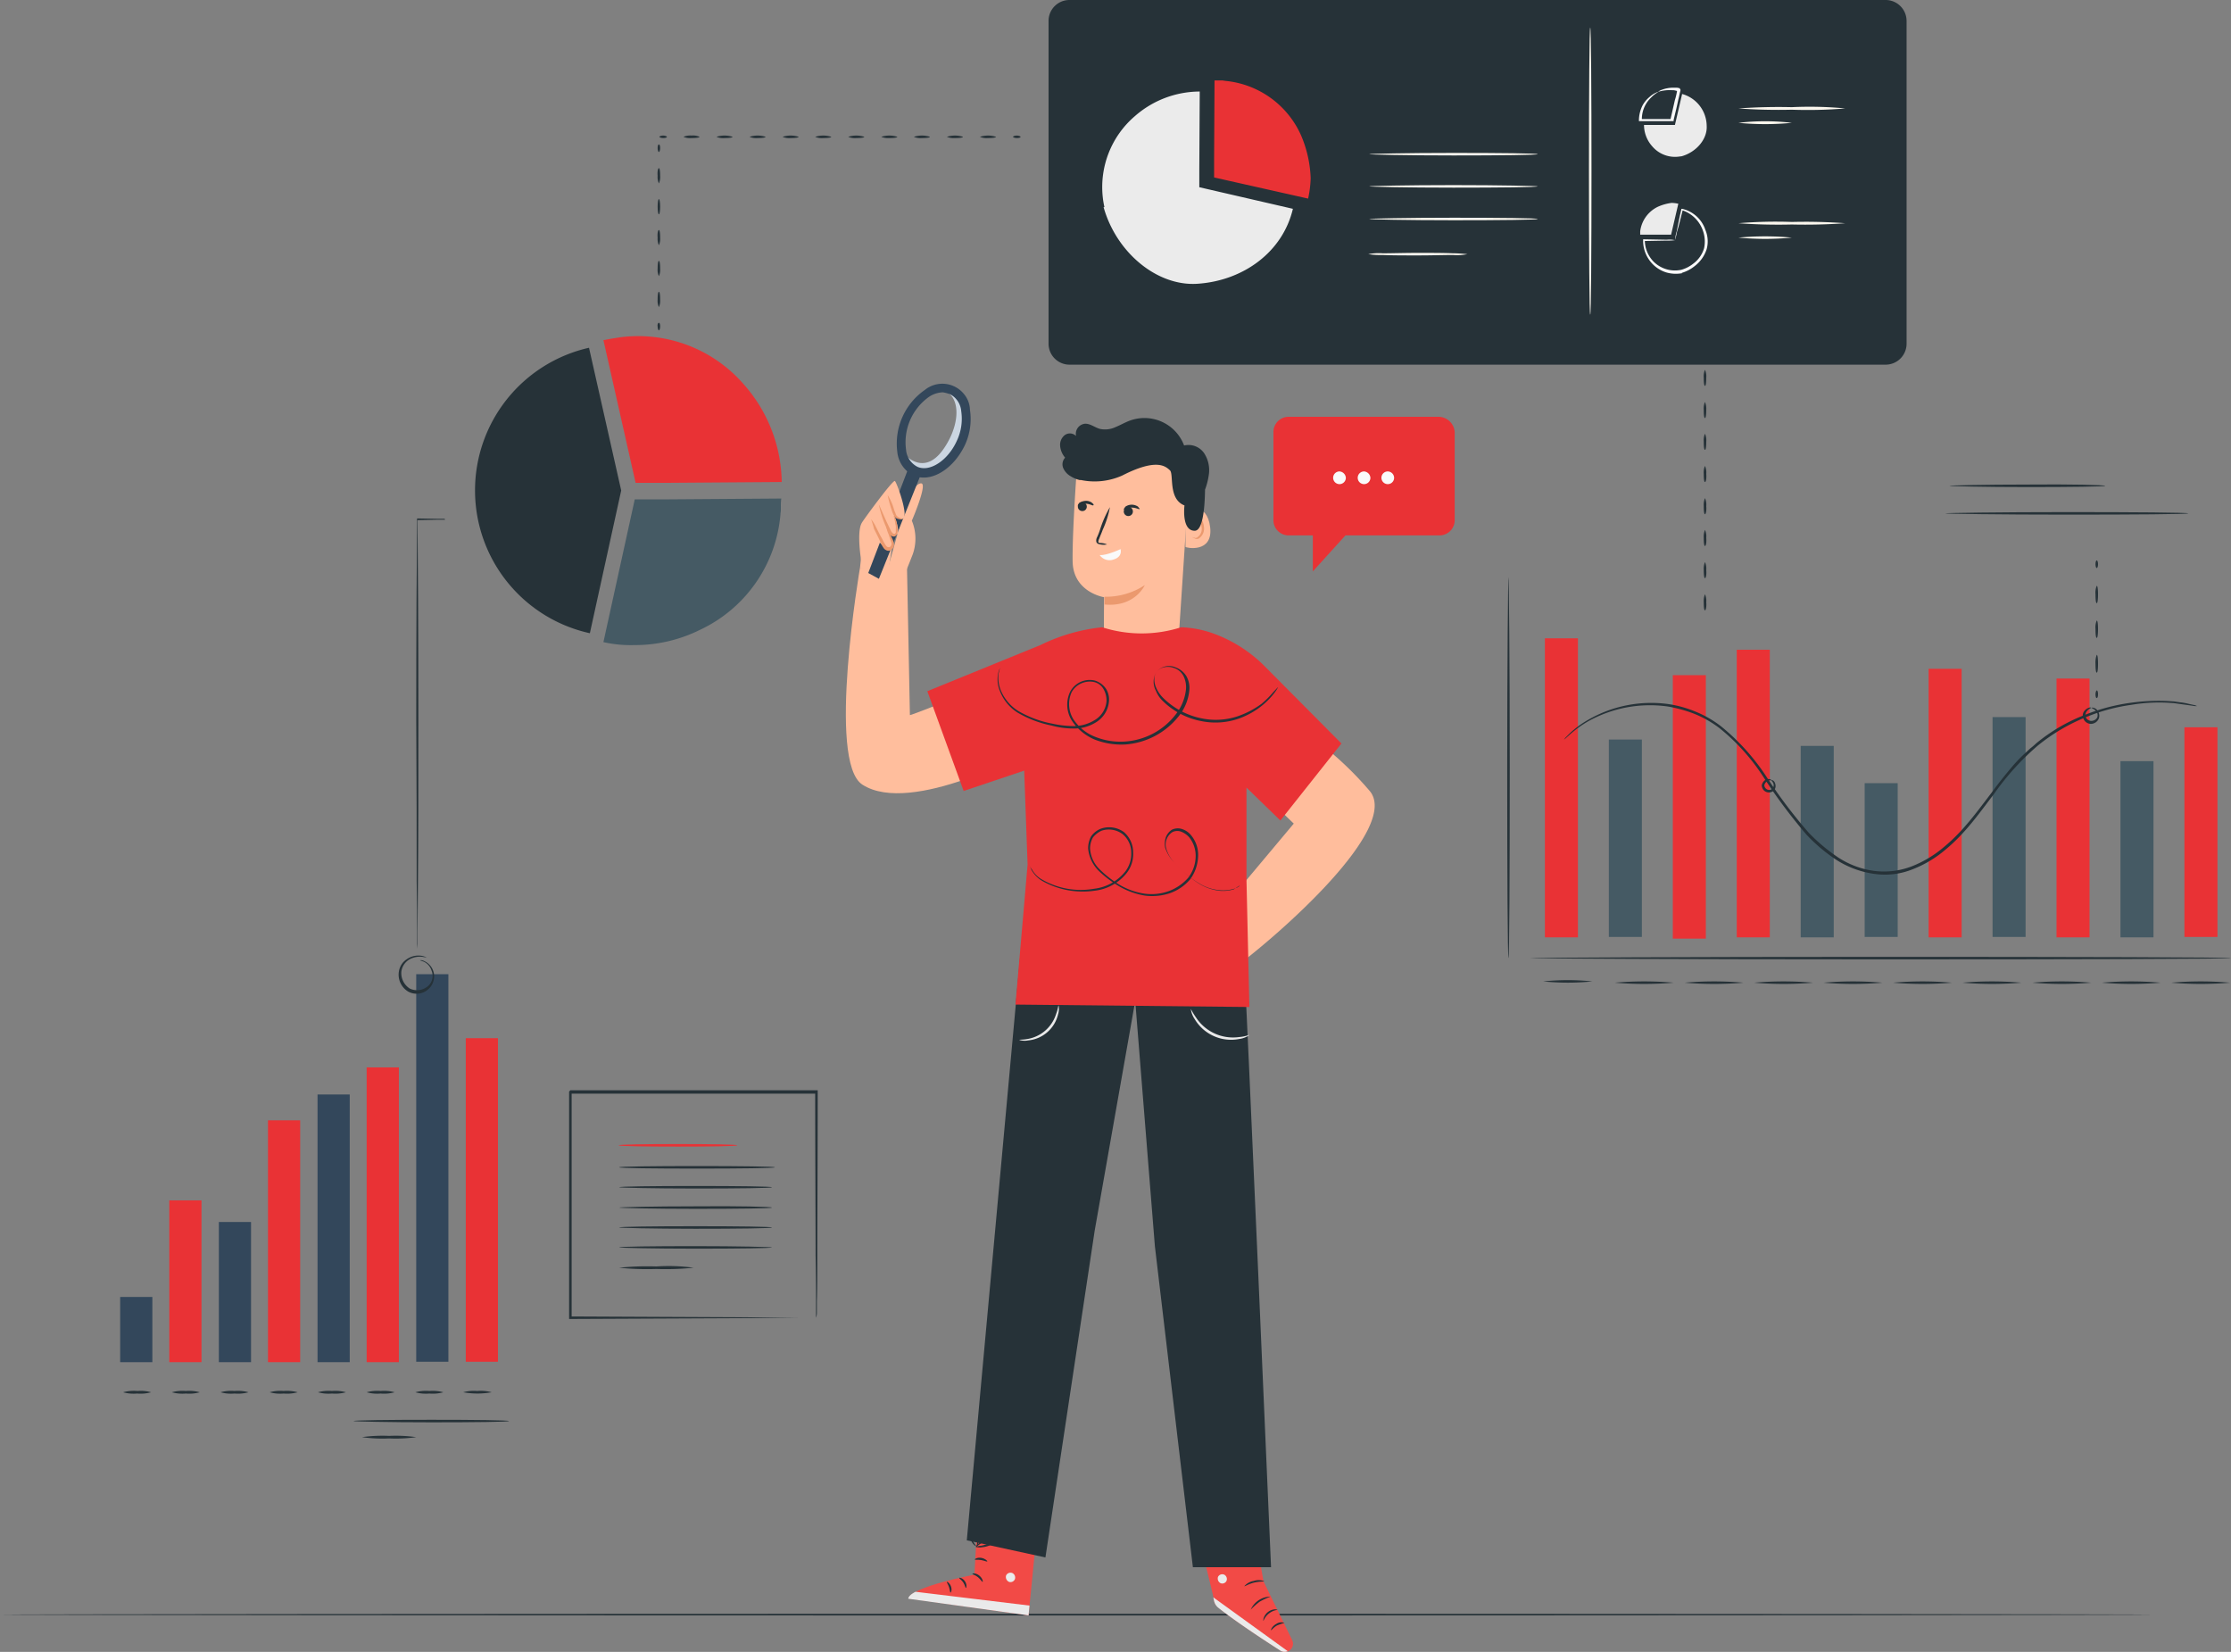 <svg xmlns="http://www.w3.org/2000/svg" xmlns:xlink="http://www.w3.org/1999/xlink" id="Group_41946" data-name="Group 41946" width="337.662" height="249.99" viewBox="0 0 337.662 249.99"><rect x="0" y="0" width="337.662" height="249.99" fill="#808080" stroke="none"/><defs><clipPath id="clip-path"><rect id="Rectangle_39993" data-name="Rectangle 39993" width="337.662" height="249.99" fill="none"></rect></clipPath></defs><g id="Group_41945" data-name="Group 41945" clip-path="url(#clip-path)"><path id="Path_29216" data-name="Path 29216" d="M325.932,174.662c0,.064-72.921.129-162.966.129S0,174.726,0,174.662s72.921-.129,162.966-.129,162.966.064,162.966.129" transform="translate(0 69.688)" fill="#263238"></path><path id="Path_29217" data-name="Path 29217" d="M90.55,126.3c0,.129-5.256.192-11.795.192s-11.795-.063-11.795-.192,5.257-.192,11.795-.192c6.474,0,11.795.063,11.795.192" transform="translate(26.736 50.355)" fill="#263238"></path><path id="Path_29218" data-name="Path 29218" d="M90.1,128.458c0,.129-5.193.192-11.6.192s-11.538-.127-11.538-.192c0-.129,5.191-.192,11.538-.192,6.409,0,11.6.063,11.6.192" transform="translate(26.737 51.214)" fill="#263238"></path><path id="Path_29219" data-name="Path 29219" d="M90.1,130.662c0,.129-5.193.192-11.6.192s-11.538-.127-11.538-.192,5.191-.192,11.538-.192c6.409-.064,11.6.063,11.6.192" transform="translate(26.737 52.087)" fill="#263238"></path><path id="Path_29220" data-name="Path 29220" d="M90.1,132.81c0,.129-5.193.192-11.6.192s-11.538-.127-11.538-.192c0-.129,5.191-.192,11.538-.192,6.409,0,11.6.063,11.6.192" transform="translate(26.737 52.952)" fill="#263238"></path><path id="Path_29221" data-name="Path 29221" d="M90.1,134.963c0,.129-5.193.192-11.6.192s-11.538-.127-11.538-.192c0-.129,5.191-.192,11.538-.192,6.409,0,11.6.127,11.6.192" transform="translate(26.737 53.812)" fill="#263238"></path><path id="Path_29222" data-name="Path 29222" d="M78.243,137.18a41.534,41.534,0,0,1-5.641.192,41.527,41.527,0,0,1-5.641-.192,41.529,41.529,0,0,1,5.641-.192,27.836,27.836,0,0,1,5.641.192" transform="translate(26.737 54.671)" fill="#263238"></path><path id="Path_29223" data-name="Path 29223" d="M84.864,123.923c0,.129-4.038.192-8.974.192s-8.975-.063-8.975-.192,4.038-.192,8.975-.192,8.974.063,8.974.192" transform="translate(26.718 49.404)" fill="#e93235"></path><path id="Path_29224" data-name="Path 29224" d="M98.927,152.335v-2.5c0-1.6,0-3.974-.064-6.922,0-5.961-.064-14.487-.064-24.678l.193.192H61.749l.192-.192v34.1l-.192-.192,26.922.127,7.627.064h.064L88.8,152.4l-27.05.127h-.193V118.106l.193-.192H99.183v.192c0,10.255-.064,18.781-.064,24.806,0,2.948,0,5.256-.063,6.922v1.8a2.108,2.108,0,0,1-.129.705" transform="translate(24.578 47.081)" fill="#263238"></path><path id="Path_29225" data-name="Path 29225" d="M74.369,58.558l17.884-.129a22.683,22.683,0,0,0-5.769-14.807,21.139,21.139,0,0,0-18.525-7.114c-.833.127-1.731.256-2.628.448h-.064l4.872,21.6Z" transform="translate(26.06 14.516)" fill="#e93235"></path><path id="Path_29226" data-name="Path 29226" d="M79.881,73.789A21.278,21.278,0,0,0,92.06,56.354c0-.256.064-.449.064-.705V55.2a8.75,8.75,0,0,1,.063-1.282l-17.947.129H70.009l-4.742,21.6a18.924,18.924,0,0,0,4.679.449,22.179,22.179,0,0,0,9.935-2.307" transform="translate(26.06 21.529)" fill="#455a64"></path><path id="Path_29227" data-name="Path 29227" d="M73.511,59.211l-4.872-21.6a22.13,22.13,0,0,0,.129,43.2Z" transform="translate(20.508 15.017)" fill="#263238"></path><rect id="Rectangle_39974" data-name="Rectangle 39974" width="4.871" height="36.601" transform="translate(40.56 169.545)" fill="#e93235"></rect><rect id="Rectangle_39975" data-name="Rectangle 39975" width="4.871" height="21.217" transform="translate(33.124 184.929)" fill="#33475b"></rect><rect id="Rectangle_39976" data-name="Rectangle 39976" width="4.871" height="24.486" transform="translate(25.624 181.659)" fill="#e93235"></rect><rect id="Rectangle_39977" data-name="Rectangle 39977" width="4.871" height="9.872" transform="translate(18.188 196.275)" fill="#33475b"></rect><rect id="Rectangle_39978" data-name="Rectangle 39978" width="4.872" height="44.613" transform="translate(55.494 161.532)" fill="#e93235"></rect><rect id="Rectangle_39979" data-name="Rectangle 39979" width="4.872" height="40.511" transform="translate(48.06 165.634)" fill="#33475b"></rect><rect id="Rectangle_39980" data-name="Rectangle 39980" width="4.871" height="48.972" transform="translate(70.494 157.11)" fill="#e93235"></rect><rect id="Rectangle_39981" data-name="Rectangle 39981" width="4.871" height="58.651" transform="translate(62.994 147.43)" fill="#33475b"></rect><path id="Path_29228" data-name="Path 29228" d="M17.55,150.637a5.946,5.946,0,0,1-2.116.192,5.815,5.815,0,0,1-2.116-.192,6.168,6.168,0,0,1,2.18-.192,5.6,5.6,0,0,1,2.051.192" transform="translate(5.318 60.06)" fill="#263238"></path><path id="Path_29229" data-name="Path 29229" d="M22.818,150.637a5.946,5.946,0,0,1-2.116.192,5.808,5.808,0,0,1-2.114-.192,5.936,5.936,0,0,1,2.114-.192,5.946,5.946,0,0,1,2.116.192" transform="translate(7.422 60.06)" fill="#263238"></path><path id="Path_29230" data-name="Path 29230" d="M28.086,150.637a5.946,5.946,0,0,1-2.116.192,5.808,5.808,0,0,1-2.114-.192,5.936,5.936,0,0,1,2.114-.192,5.946,5.946,0,0,1,2.116.192" transform="translate(9.525 60.06)" fill="#263238"></path><path id="Path_29231" data-name="Path 29231" d="M33.4,150.637a5.952,5.952,0,0,1-2.116.192,5.808,5.808,0,0,1-2.114-.192,5.936,5.936,0,0,1,2.114-.192,6.08,6.08,0,0,1,2.116.192" transform="translate(11.647 60.06)" fill="#263238"></path><path id="Path_29232" data-name="Path 29232" d="M38.622,150.637a5.947,5.947,0,0,1-2.116.192,5.808,5.808,0,0,1-2.114-.192,5.936,5.936,0,0,1,2.114-.192,5.946,5.946,0,0,1,2.116.192" transform="translate(13.732 60.06)" fill="#263238"></path><path id="Path_29233" data-name="Path 29233" d="M43.89,150.637a5.946,5.946,0,0,1-2.116.192,5.808,5.808,0,0,1-2.114-.192,5.936,5.936,0,0,1,2.114-.192,5.946,5.946,0,0,1,2.116.192" transform="translate(15.836 60.06)" fill="#263238"></path><path id="Path_29234" data-name="Path 29234" d="M49.158,150.637a5.946,5.946,0,0,1-2.116.192,5.808,5.808,0,0,1-2.114-.192,5.936,5.936,0,0,1,2.114-.192,6.077,6.077,0,0,1,2.116.192" transform="translate(17.939 60.06)" fill="#263238"></path><path id="Path_29235" data-name="Path 29235" d="M54.4,150.637a12.1,12.1,0,0,1-4.294,0,5.941,5.941,0,0,1,2.114-.192,6.036,6.036,0,0,1,2.18.192" transform="translate(20.006 60.06)" fill="#263238"></path><path id="Path_29236" data-name="Path 29236" d="M61.764,153.745c0,.129-5.256.192-11.73.192s-11.795-.127-11.795-.192c0-.129,5.256-.192,11.795-.192s11.73.063,11.73.192" transform="translate(15.268 61.311)" fill="#263238"></path><path id="Path_29237" data-name="Path 29237" d="M47.36,155.493a22.03,22.03,0,0,1-4.1.192,21.774,21.774,0,0,1-4.1-.192,22.032,22.032,0,0,1,4.1-.192,22.032,22.032,0,0,1,4.1.192" transform="translate(15.634 61.999)" fill="#263238"></path><path id="Path_29238" data-name="Path 29238" d="M46.356,104.051a1.05,1.05,0,0,1,.641.129,2.541,2.541,0,0,1,1.475,2.628,2.659,2.659,0,0,1-3.911,1.987,2.988,2.988,0,0,1-1.409-3.013,2.835,2.835,0,0,1,.641-1.41,3.371,3.371,0,0,1,1.089-.77,3.066,3.066,0,0,1,1.86-.192,2.525,2.525,0,0,1,.641.256s-.256-.064-.641-.127a3.278,3.278,0,0,0-1.731.256,2.54,2.54,0,0,0-1.475,1.923,2.758,2.758,0,0,0,1.283,2.628,2.544,2.544,0,0,0,2.82-.448,2.065,2.065,0,0,0,.449-2.309A2.173,2.173,0,0,0,47,104.307c-.449-.192-.641-.192-.641-.256" transform="translate(17.215 41.264)" fill="#263238"></path><path id="Path_29239" data-name="Path 29239" d="M49.378,56.263h-1.09l-3.2.064.127-.129c.064,5.7.129,17.179.129,30.32,0,9.55,0,18.2-.064,24.486,0,3.077-.064,5.641-.064,7.436V121.2c0-.257-.063-.449-.063-.705V118.44c0-1.8,0-4.294-.064-7.436,0-6.281,0-14.936-.064-24.486,0-13.141.064-24.55.129-30.32v-.127h.127l3.206.063h.833Z" transform="translate(17.975 22.388)" fill="#263238"></path><path id="Path_29240" data-name="Path 29240" d="M184.471,42.428c-.129,0-.192-.512-.192-1.217a2.465,2.465,0,0,1,.192-1.219,2.466,2.466,0,0,1,.192,1.219c0,.705-.063,1.217-.192,1.217" transform="translate(73.579 15.968)" fill="#263238"></path><path id="Path_29241" data-name="Path 29241" d="M184.471,45.909c-.129,0-.192-.512-.192-1.217a2.465,2.465,0,0,1,.192-1.219,2.7,2.7,0,0,1,.192,1.219c0,.641-.063,1.217-.192,1.217" transform="translate(73.579 17.358)" fill="#263238"></path><path id="Path_29242" data-name="Path 29242" d="M184.471,49.345c-.129,0-.192-.512-.192-1.217a2.465,2.465,0,0,1,.192-1.219,2.466,2.466,0,0,1,.192,1.219c0,.705-.063,1.217-.192,1.217" transform="translate(73.579 18.73)" fill="#263238"></path><path id="Path_29243" data-name="Path 29243" d="M184.471,52.826c-.129,0-.192-.512-.192-1.217a2.465,2.465,0,0,1,.192-1.219,2.466,2.466,0,0,1,.192,1.219c.064.705-.063,1.217-.192,1.217" transform="translate(73.579 20.12)" fill="#263238"></path><path id="Path_29244" data-name="Path 29244" d="M184.471,56.308c-.129,0-.192-.512-.192-1.217a2.7,2.7,0,0,1,.192-1.219,2.466,2.466,0,0,1,.192,1.219c.064.641-.063,1.217-.192,1.217" transform="translate(73.579 21.51)" fill="#263238"></path><path id="Path_29245" data-name="Path 29245" d="M184.471,59.743c-.129,0-.192-.512-.192-1.217a2.7,2.7,0,0,1,.192-1.219,2.466,2.466,0,0,1,.192,1.219c.064.705-.063,1.217-.192,1.217" transform="translate(73.579 22.882)" fill="#263238"></path><path id="Path_29246" data-name="Path 29246" d="M184.471,63.225c-.129,0-.192-.577-.192-1.217a2.7,2.7,0,0,1,.192-1.219,2.466,2.466,0,0,1,.192,1.219c.064.705-.063,1.217-.192,1.217" transform="translate(73.579 24.272)" fill="#263238"></path><path id="Path_29247" data-name="Path 29247" d="M184.471,66.706c-.129,0-.192-.512-.192-1.217a2.7,2.7,0,0,1,.192-1.219,2.466,2.466,0,0,1,.192,1.219c.064.641-.063,1.217-.192,1.217" transform="translate(73.579 25.662)" fill="#263238"></path><path id="Path_29248" data-name="Path 29248" d="M116.616,0H240.072a3.173,3.173,0,0,1,3.206,3.2v48.78a3.174,3.174,0,0,1-3.206,3.206H116.616a3.173,3.173,0,0,1-3.2-3.206V3.141A3.16,3.16,0,0,1,116.616,0" transform="translate(45.283 0)" fill="#263238"></path><path id="Path_29249" data-name="Path 29249" d="M144.464,16.973a13.981,13.981,0,0,0-11.41-8.205L132.6,8.7h-1.217l-.064,11.858v2.821l14.231,3.2a16.887,16.887,0,0,0,.385-3.076,17.977,17.977,0,0,0-1.475-6.539" transform="translate(52.435 3.476)" fill="#e93235"></path><path id="Path_29250" data-name="Path 29250" d="M133.914,24.382V21.754L133.979,9.9a14.934,14.934,0,0,0-9.808,3.718A14.135,14.135,0,0,0,119.3,25.857a12.5,12.5,0,0,0,.256,1.538h-.129c1.923,6.859,8.077,11.986,14.166,11.6,6.987-.448,12.948-4.807,14.487-11.345Z" transform="translate(47.601 3.951)" fill="#ebebeb"></path><path id="Path_29251" data-name="Path 29251" d="M173.6,13.2c0,.129-5.7.192-12.756.192s-12.756-.127-12.756-.192,5.7-.192,12.756-.192,12.756.063,12.756.192" transform="translate(59.13 5.195)" fill="#263238"></path><path id="Path_29252" data-name="Path 29252" d="M173.6,16.73c0,.129-5.7.192-12.756.192s-12.756-.127-12.756-.192,5.7-.192,12.756-.192,12.756.063,12.756.192" transform="translate(59.13 6.603)" fill="#fbf7ee"></path><path id="Path_29253" data-name="Path 29253" d="M173.6,20.211c0,.129-5.7.192-12.756.192s-12.756-.127-12.756-.192,5.7-.192,12.756-.192,12.756.127,12.756.192" transform="translate(59.13 7.993)" fill="#fbf7ee"></path><path id="Path_29254" data-name="Path 29254" d="M173.6,23.739c0,.129-5.7.192-12.756.192s-12.756-.127-12.756-.192,5.7-.192,12.756-.192,12.756.063,12.756.192" transform="translate(59.13 9.402)" fill="#fbf7ee"></path><path id="Path_29255" data-name="Path 29255" d="M163,27.541a8.343,8.343,0,0,1-2.18.129c-1.346,0-3.2.063-5.32.063-2.051,0-3.974,0-5.32-.063A12.379,12.379,0,0,1,148,27.541a8.333,8.333,0,0,1,2.179-.129c1.346,0,3.206-.063,5.32-.063s3.911,0,5.32.063c.77,0,1.475.064,2.18.129" transform="translate(59.093 10.92)" fill="#fbf7ee"></path><path id="Path_29256" data-name="Path 29256" d="M180.154,10.124a1.672,1.672,0,0,1,.577-.32,4.912,4.912,0,0,1,1.731-.32h.577l.32.064h.064c-.127-.193.129.256.129.192v.193c-.129.448-.193.9-.32,1.346-.193.961-.449,1.987-.705,3.076v.193H177.27v-.129a5.177,5.177,0,0,1,.512-2.179,4.371,4.371,0,0,1,1.09-1.346,3.544,3.544,0,0,1,.961-.641.988.988,0,0,1,.385-.129,5,5,0,0,0-1.154.9,4.5,4.5,0,0,0-1.346,3.4l-.192-.192h4.679l-.193.192.705-3.077a9.935,9.935,0,0,0,.32-1.346V9.8s.257.385.129.192H183.1l-.256-.063a1.584,1.584,0,0,0-.512-.064,6.007,6.007,0,0,0-2.18.256" transform="translate(70.781 3.786)" fill="#fafafa"></path><path id="Path_29257" data-name="Path 29257" d="M182.5,14.849H177.82a4.864,4.864,0,0,0,1.217,3.2,4.521,4.521,0,0,0,3.974,1.6l.514-.064c2.243-.641,3.91-2.628,3.782-4.615a5.06,5.06,0,0,0-3.718-4.808Z" transform="translate(71 4.061)" fill="#ebebeb"></path><path id="Path_29258" data-name="Path 29258" d="M180.1,22.52a4.78,4.78,0,0,0-2.692,3.718v.512h4.679l1.09-4.679a5.061,5.061,0,0,0-1.026-.127,7.482,7.482,0,0,0-2.051.577" transform="translate(70.836 8.761)" fill="#ebebeb"></path><path id="Path_29259" data-name="Path 29259" d="M182.536,27.328a7.667,7.667,0,0,1,.256-1.282c.193-.9.385-1.987.705-3.333v-.129h.129a4.823,4.823,0,0,1,3.525,3.206,4.447,4.447,0,0,1,.193,2.884,5.211,5.211,0,0,1-1.8,2.563,5.555,5.555,0,0,1-1.923,1.026l-.193.064-.063-.192.256.192a5.171,5.171,0,0,1-2.436-.129,4.908,4.908,0,0,1-1.987-1.217,5.042,5.042,0,0,1-1.475-3.589V27.2h.129l3.462.064a3.88,3.88,0,0,1,1.217.064,7.331,7.331,0,0,1-1.217.064l-3.462.064.129-.129a4.655,4.655,0,0,0,1.409,3.333,4.588,4.588,0,0,0,4.1,1.154h.193l.063.192-.256-.192a5.184,5.184,0,0,0,1.86-.961,4.475,4.475,0,0,0,1.6-2.309,4.85,4.85,0,0,0-.193-2.692,4.939,4.939,0,0,0-3.2-3.076l.192-.129c-.383,1.475-.641,2.628-.9,3.4a7.5,7.5,0,0,1-.32,1.282" transform="translate(70.964 9.017)" fill="#fafafa"></path><path id="Path_29260" data-name="Path 29260" d="M204.188,24.211q-4.038.288-8.077.192-4.038.1-8.077-.192a67.976,67.976,0,0,1,8.077-.192q4.038-.1,8.077.192" transform="translate(75.079 9.57)" fill="#fbf7ee"></path><path id="Path_29261" data-name="Path 29261" d="M196.112,25.754a42.554,42.554,0,0,1-8.077,0,42.552,42.552,0,0,1,8.077,0" transform="translate(75.079 10.206)" fill="#fbf7ee"></path><path id="Path_29262" data-name="Path 29262" d="M204.188,11.8a67.975,67.975,0,0,1-8.077.192q-4.038.1-8.077-.192,4.038-.288,8.077-.192a56.626,56.626,0,0,1,8.077.192" transform="translate(75.079 4.61)" fill="#fbf7ee"></path><path id="Path_29263" data-name="Path 29263" d="M196.112,13.354a42.553,42.553,0,0,1-8.077,0,34.048,34.048,0,0,1,8.077,0" transform="translate(75.079 5.236)" fill="#fbf7ee"></path><path id="Path_29264" data-name="Path 29264" d="M172.057,46.438c-.129,0-.192-9.679-.192-21.729s.063-21.731.192-21.731.192,9.68.192,21.731-.063,21.729-.192,21.729" transform="translate(68.623 1.189)" fill="#fbf7ee"></path><rect id="Rectangle_39982" data-name="Rectangle 39982" width="5" height="45.254" transform="translate(233.82 96.599)" fill="#e93235"></rect><rect id="Rectangle_39983" data-name="Rectangle 39983" width="5" height="29.87" transform="translate(243.5 111.919)" fill="#455a64"></rect><rect id="Rectangle_39984" data-name="Rectangle 39984" width="5" height="39.87" transform="translate(253.179 102.176)" fill="#e93235"></rect><rect id="Rectangle_39985" data-name="Rectangle 39985" width="5" height="43.523" transform="translate(262.858 98.33)" fill="#e93235"></rect><rect id="Rectangle_39986" data-name="Rectangle 39986" width="5" height="28.974" transform="translate(272.537 112.88)" fill="#455a64"></rect><rect id="Rectangle_39987" data-name="Rectangle 39987" width="5" height="23.269" transform="translate(282.216 118.521)" fill="#455a64"></rect><rect id="Rectangle_39988" data-name="Rectangle 39988" width="5" height="40.639" transform="translate(291.895 101.214)" fill="#e93235"></rect><rect id="Rectangle_39989" data-name="Rectangle 39989" width="5" height="33.268" transform="translate(301.575 108.521)" fill="#455a64"></rect><rect id="Rectangle_39990" data-name="Rectangle 39990" width="5" height="39.165" transform="translate(311.254 102.689)" fill="#e93235"></rect><rect id="Rectangle_39991" data-name="Rectangle 39991" width="5" height="26.666" transform="translate(320.932 115.188)" fill="#455a64"></rect><rect id="Rectangle_39992" data-name="Rectangle 39992" width="5" height="31.73" transform="translate(330.611 110.061)" fill="#e93235"></rect><path id="Path_29265" data-name="Path 29265" d="M264.991,76.59h-.32l-.9-.129c-.449-.063-.963-.127-1.41-.192l-.9-.129-1.024-.063a25.315,25.315,0,0,0-5.384.32,27.849,27.849,0,0,0-6.859,1.858,28.31,28.31,0,0,0-7.371,4.359,39.58,39.58,0,0,0-6.6,7.307c-2.116,2.757-4.231,5.834-7.244,8.333a17.309,17.309,0,0,1-5,3.014,11.235,11.235,0,0,1-5.961.7,14.314,14.314,0,0,1-5.64-2.114,25.511,25.511,0,0,1-4.488-3.782,81.2,81.2,0,0,1-6.6-8.846,31.2,31.2,0,0,0-6.6-7.307,16.421,16.421,0,0,0-3.845-2.179,21.382,21.382,0,0,0-3.974-1.09A19.213,19.213,0,0,0,172.815,78.9a16.711,16.711,0,0,0-2.755,1.987l-.641.577a1.112,1.112,0,0,1-.257.193,1.929,1.929,0,0,0,.193-.256l.641-.641a14.615,14.615,0,0,1,2.757-2.051,19.087,19.087,0,0,1,12.115-2.436,17.041,17.041,0,0,1,4.038,1.09,16.273,16.273,0,0,1,3.974,2.243,33.418,33.418,0,0,1,6.731,7.371,74.959,74.959,0,0,0,6.6,8.782,27.215,27.215,0,0,0,4.423,3.718,13.132,13.132,0,0,0,5.449,2.051,11.7,11.7,0,0,0,5.768-.705,17.079,17.079,0,0,0,4.872-2.948c2.948-2.436,5.064-5.449,7.18-8.205,1.026-1.41,2.114-2.757,3.2-4.038a23.043,23.043,0,0,1,1.731-1.8l.9-.833a11.382,11.382,0,0,0,.9-.77,26.7,26.7,0,0,1,7.5-4.359,29.011,29.011,0,0,1,6.924-1.794,30.185,30.185,0,0,1,5.384-.257l1.026.064.9.129a9.193,9.193,0,0,1,1.41.256l.9.192Z" transform="translate(67.543 30.265)" fill="#263238"></path><path id="Path_29266" data-name="Path 29266" d="M163.216,120.083c-.129,0-.192-12.885-.192-28.845s.127-28.845.192-28.845.192,12.883.192,28.845-.063,28.845-.192,28.845" transform="translate(65.093 24.912)" fill="#263238"></path><path id="Path_29267" data-name="Path 29267" d="M271.6,103.676c0,.129-23.781.192-53.075.192s-53.075-.127-53.075-.192,23.781-.192,53.075-.192,53.075.063,53.075.192" transform="translate(66.062 41.319)" fill="#263238"></path><path id="Path_29268" data-name="Path 29268" d="M174.353,106.195a36.081,36.081,0,0,1-7.436,0,36.081,36.081,0,0,1,7.436,0" transform="translate(66.647 42.325)" fill="#263238"></path><path id="Path_29269" data-name="Path 29269" d="M183.568,106.333a51.757,51.757,0,0,1-8.909,0,51.759,51.759,0,0,1,8.909,0" transform="translate(69.738 42.38)" fill="#263238"></path><path id="Path_29270" data-name="Path 29270" d="M191.127,106.333a51.758,51.758,0,0,1-8.909,0,51.759,51.759,0,0,1,8.909,0" transform="translate(72.756 42.38)" fill="#263238"></path><path id="Path_29271" data-name="Path 29271" d="M198.641,106.333a51.774,51.774,0,0,1-8.911,0,51.777,51.777,0,0,1,8.911,0" transform="translate(75.756 42.38)" fill="#263238"></path><path id="Path_29272" data-name="Path 29272" d="M206.152,106.333a51.757,51.757,0,0,1-8.909,0,51.761,51.761,0,0,1,8.909,0" transform="translate(78.756 42.38)" fill="#263238"></path><path id="Path_29273" data-name="Path 29273" d="M213.665,106.333a51.757,51.757,0,0,1-8.909,0,51.761,51.761,0,0,1,8.909,0" transform="translate(81.755 42.38)" fill="#263238"></path><path id="Path_29274" data-name="Path 29274" d="M221.178,106.333a51.757,51.757,0,0,1-8.909,0,51.759,51.759,0,0,1,8.909,0" transform="translate(84.755 42.38)" fill="#263238"></path><path id="Path_29275" data-name="Path 29275" d="M228.736,106.333a51.757,51.757,0,0,1-8.909,0,51.759,51.759,0,0,1,8.909,0" transform="translate(87.773 42.38)" fill="#263238"></path><path id="Path_29276" data-name="Path 29276" d="M236.249,106.333a51.757,51.757,0,0,1-8.909,0,51.759,51.759,0,0,1,8.909,0" transform="translate(90.773 42.38)" fill="#263238"></path><path id="Path_29277" data-name="Path 29277" d="M243.761,106.333a51.757,51.757,0,0,1-8.909,0,51.76,51.76,0,0,1,8.909,0" transform="translate(93.772 42.38)" fill="#263238"></path><path id="Path_29278" data-name="Path 29278" d="M192.029,84.431c0-.064.449,0,.577.577a1.041,1.041,0,0,1-.192.961,1.1,1.1,0,0,1-1.539,0,1.183,1.183,0,0,1-.32-.768,1.265,1.265,0,0,1,.578-.834c.577-.256.9,0,.9.064-.129.064-.385-.064-.705.192a.938.938,0,0,0-.385.578.774.774,0,0,0,.449.641.7.7,0,0,0,.77-.129.776.776,0,0,0,.192-.641c-.064-.385-.385-.576-.32-.641" transform="translate(76.085 33.642)" fill="#263238"></path><path id="Path_29279" data-name="Path 29279" d="M226.624,76.559a.308.308,0,0,1,.256,0,.921.921,0,0,1,.641.449,1.241,1.241,0,0,1,.193,1.153,1.315,1.315,0,0,1-1.219.834,1.23,1.23,0,0,1-1.153-.9,1.113,1.113,0,0,1,.256-1.153c.514-.514.961-.449.961-.385s-.385.129-.705.577a.984.984,0,0,0-.127.834.91.91,0,0,0,.833.577,1.025,1.025,0,0,0,.9-.512.966.966,0,0,0-.064-.834c-.385-.512-.834-.576-.77-.641" transform="translate(89.95 30.552)" fill="#263238"></path><path id="Path_29280" data-name="Path 29280" d="M226.845,60.606c.106,0,.192.259.192.577s-.085.578-.192.578-.192-.259-.192-.578.085-.577.192-.577" transform="translate(90.499 24.199)" fill="#263238"></path><path id="Path_29281" data-name="Path 29281" d="M226.845,65.983c-.129,0-.192-.577-.192-1.346a2.606,2.606,0,0,1,.192-1.282c.129,0,.192.576.192,1.282s-.063,1.346-.192,1.346" transform="translate(90.499 25.297)" fill="#263238"></path><path id="Path_29282" data-name="Path 29282" d="M226.845,69.739c-.129,0-.192-.576-.192-1.346a2.606,2.606,0,0,1,.192-1.282c.129,0,.192.577.192,1.282s-.063,1.346-.192,1.346" transform="translate(90.499 26.796)" fill="#263238"></path><path id="Path_29283" data-name="Path 29283" d="M226.845,73.513c-.129,0-.192-.577-.192-1.346a3.272,3.272,0,0,1,.192-1.346c.129,0,.192.577.192,1.346s-.063,1.346-.192,1.346" transform="translate(90.499 28.278)" fill="#263238"></path><path id="Path_29284" data-name="Path 29284" d="M226.845,75.823c-.129,0-.192-.256-.192-.577s.127-.578.192-.578c.129,0,.192.257.192.578s-.063.577-.192.577" transform="translate(90.499 29.814)" fill="#263238"></path><path id="Path_29285" data-name="Path 29285" d="M247.183,55.576c0,.129-8.205.192-18.4.192s-18.4-.127-18.4-.192,8.2-.192,18.4-.192,18.4.063,18.4.192" transform="translate(84.005 22.114)" fill="#263238"></path><path id="Path_29286" data-name="Path 29286" d="M234.437,52.6c0,.129-5.32.192-11.795.192s-11.795-.127-11.795-.192,5.32-.192,11.795-.192c6.539-.064,11.795.063,11.795.192" transform="translate(84.188 20.92)" fill="#263238"></path><path id="Path_29287" data-name="Path 29287" d="M71.328,34.907c.129,0,.192.256.192.577s-.127.578-.192.578-.192-.257-.192-.578c-.064-.32.063-.577.192-.577" transform="translate(28.396 13.938)" fill="#263238"></path><path id="Path_29288" data-name="Path 29288" d="M71.323,31.563c.129,0,.192.512.192,1.154a2.314,2.314,0,0,1-.192,1.153,2.315,2.315,0,0,1-.192-1.153c0-.642.063-1.154.192-1.154" transform="translate(28.401 12.603)" fill="#263238"></path><path id="Path_29289" data-name="Path 29289" d="M71.323,28.219c.129,0,.192.512.192,1.154a2.314,2.314,0,0,1-.192,1.153,2.315,2.315,0,0,1-.192-1.153c0-.642.063-1.154.192-1.154" transform="translate(28.401 11.267)" fill="#263238"></path><path id="Path_29290" data-name="Path 29290" d="M71.328,24.875c.129,0,.192.512.192,1.154a2.314,2.314,0,0,1-.192,1.153,2.315,2.315,0,0,1-.192-1.153c-.064-.642.063-1.154.192-1.154" transform="translate(28.396 9.932)" fill="#263238"></path><path id="Path_29291" data-name="Path 29291" d="M71.323,21.531c.106,0,.192.516.192,1.154s-.085,1.153-.192,1.153-.192-.516-.192-1.153.085-1.154.192-1.154" transform="translate(28.401 8.597)" fill="#263238"></path><path id="Path_29292" data-name="Path 29292" d="M71.328,18.187c.129,0,.192.512.192,1.154a2.314,2.314,0,0,1-.192,1.153,2.315,2.315,0,0,1-.192-1.153c-.064-.642.063-1.154.192-1.154" transform="translate(28.396 7.262)" fill="#263238"></path><path id="Path_29293" data-name="Path 29293" d="M71.323,15.621c.129,0,.192.256.192.577s-.127.578-.192.578-.192-.257-.192-.578.063-.577.192-.577" transform="translate(28.401 6.237)" fill="#263238"></path><path id="Path_29294" data-name="Path 29294" d="M72.467,14.852c0,.129-.256.192-.577.192s-.578-.127-.578-.192.257-.192.578-.192.577.127.577.192" transform="translate(28.474 5.853)" fill="#263238"></path><path id="Path_29295" data-name="Path 29295" d="M76.36,14.852c0,.129-.577.192-1.217.192a2.465,2.465,0,0,1-1.219-.192,2.7,2.7,0,0,1,1.219-.192,2.457,2.457,0,0,1,1.217.192" transform="translate(29.517 5.853)" fill="#263238"></path><path id="Path_29296" data-name="Path 29296" d="M79.935,14.852c0,.129-.578.192-1.219.192a2.47,2.47,0,0,1-1.219-.192,3.97,3.97,0,0,1,2.438,0" transform="translate(30.943 5.853)" fill="#263238"></path><path id="Path_29297" data-name="Path 29297" d="M83.507,14.852c0,.129-.576.192-1.217.192a2.466,2.466,0,0,1-1.219-.192,3.966,3.966,0,0,1,2.436,0" transform="translate(32.37 5.853)" fill="#263238"></path><path id="Path_29298" data-name="Path 29298" d="M87.08,14.852c0,.129-.577.192-1.217.192a2.466,2.466,0,0,1-1.219-.192,3.966,3.966,0,0,1,2.436,0" transform="translate(33.797 5.853)" fill="#263238"></path><path id="Path_29299" data-name="Path 29299" d="M90.607,14.852c0,.129-.577.192-1.217.192a2.466,2.466,0,0,1-1.219-.192,3.966,3.966,0,0,1,2.436,0" transform="translate(35.205 5.853)" fill="#263238"></path><path id="Path_29300" data-name="Path 29300" d="M94.18,14.852c0,.129-.577.192-1.217.192a2.465,2.465,0,0,1-1.219-.192,3.966,3.966,0,0,1,2.436,0" transform="translate(36.632 5.853)" fill="#263238"></path><path id="Path_29301" data-name="Path 29301" d="M97.753,14.852c0,.129-.577.192-1.217.192a2.7,2.7,0,0,1-1.219-.192,3.966,3.966,0,0,1,2.436,0" transform="translate(38.058 5.853)" fill="#263238"></path><path id="Path_29302" data-name="Path 29302" d="M101.282,14.852c0,.129-.576.192-1.219.192a2.47,2.47,0,0,1-1.219-.192,3.97,3.97,0,0,1,2.438,0" transform="translate(39.467 5.853)" fill="#263238"></path><path id="Path_29303" data-name="Path 29303" d="M104.854,14.852c0,.129-.576.192-1.217.192a2.7,2.7,0,0,1-1.219-.192,3.966,3.966,0,0,1,2.436,0" transform="translate(40.894 5.853)" fill="#263238"></path><path id="Path_29304" data-name="Path 29304" d="M108.427,14.852c0,.129-.577.192-1.217.192a2.466,2.466,0,0,1-1.219-.192,3.966,3.966,0,0,1,2.436,0" transform="translate(42.32 5.853)" fill="#263238"></path><path id="Path_29305" data-name="Path 29305" d="M110.718,14.852c0,.129-.256.192-.577.192s-.578-.127-.578-.192.257-.192.578-.192.577.127.577.192" transform="translate(43.747 5.853)" fill="#263238"></path><path id="Path_29306" data-name="Path 29306" d="M162.8,45.077H140.044a2.3,2.3,0,0,0-2.307,2.307V60.717a2.3,2.3,0,0,0,2.307,2.309H143.7v5.447l4.935-5.447h14.231a2.3,2.3,0,0,0,2.307-2.309V47.384a2.489,2.489,0,0,0-2.372-2.307" transform="translate(54.996 17.998)" fill="#e93235"></path><path id="Path_29307" data-name="Path 29307" d="M146.119,51.947a.961.961,0,1,1-.961-.961,1.035,1.035,0,0,1,.961.961" transform="translate(57.575 20.358)" fill="#fafafa"></path><path id="Path_29308" data-name="Path 29308" d="M148.776,51.947a.961.961,0,1,1-.961-.961,1.035,1.035,0,0,1,.961.961" transform="translate(58.636 20.358)" fill="#fafafa"></path><path id="Path_29309" data-name="Path 29309" d="M151.341,51.947a.961.961,0,1,1-.961-.961.986.986,0,0,1,.961.961" transform="translate(59.66 20.358)" fill="#fafafa"></path><path id="Path_29310" data-name="Path 29310" d="M127.565,115.193c-2.173.561-4.136.16-4.592-.311a.762.762,0,0,1,.136-1.054.716.716,0,0,1,.571-.133,8.062,8.062,0,0,0,2.306-.136,4.943,4.943,0,0,0,1.743-.607c.641-.36,1.146-.68,1.578-.965l2.612-1.339,14.852-17.721-3.788-3.654,5.92-9.851a51.366,51.366,0,0,1,9.426,8.641c4.43,5.656-13.647,21.6-20.656,26.782l-.785,2.32c-.891,2.051-1.307,3.231-2.056,3.619-1.024.5-1.388-.831-1.388-.831s-.991,1.322-1.9.866a1.01,1.01,0,0,1-.434-1.082s-.96,1.164-1.6,1.231c-.884.091-.981-1.019-.981-1.019-1.743,1.451-2.78.872-2.755.4s1.132-1.654,1.132-1.654c.792-1.125,2.876-4.082.659-3.508" transform="translate(49.04 31.712)" fill="#ffbd9c"></path><path id="Path_29311" data-name="Path 29311" d="M108.771,163.457l-.535,9.575s-9.676,1.846-9.947,3.6l18.14,2.563,1.468-14.886Z" transform="translate(39.245 65.266)" fill="#f24a46"></path><path id="Path_29312" data-name="Path 29312" d="M109.74,170.124a.763.763,0,0,1,.437.912.723.723,0,0,1-.89.448.813.813,0,0,1-.458-.971.74.74,0,0,1,.979-.357" transform="translate(43.441 67.913)" fill="#eaeaea"></path><path id="Path_29313" data-name="Path 29313" d="M116.448,175.727l.144-1.485-17.245-2.088s-1.065.469-1.108,1.052Z" transform="translate(39.225 68.738)" fill="#eaeaea"></path><path id="Path_29314" data-name="Path 29314" d="M105.174,170.23c0,.092.437.172.847.508s.613.739.7.707,0-.54-.507-.956-1.049-.346-1.038-.259" transform="translate(41.994 67.943)" fill="#263238"></path><path id="Path_29315" data-name="Path 29315" d="M103.752,170.662c-.032.087.341.276.613.686s.313.826.4.831.192-.5-.15-1.009-.856-.595-.868-.508" transform="translate(41.425 68.131)" fill="#263238"></path><path id="Path_29316" data-name="Path 29316" d="M102.976,172.7c.08,0,.25-.41.064-.928s-.581-.756-.624-.686.188.361.33.788.144.809.229.826" transform="translate(40.891 68.309)" fill="#263238"></path><path id="Path_29317" data-name="Path 29317" d="M105.438,168.736c0,.087.448,0,.947.087s.884.28.938.21-.3-.431-.889-.54-1.034.174-1,.243" transform="translate(42.099 67.267)" fill="#263238"></path><path id="Path_29318" data-name="Path 29318" d="M105.54,167.649a1.679,1.679,0,0,0,.917.081,3.9,3.9,0,0,0,.985-.206,3.516,3.516,0,0,0,.532-.232,1.026,1.026,0,0,0,.3-.189.4.4,0,0,0,.085-.48.487.487,0,0,0-.372-.242,1.1,1.1,0,0,0-.346,0,3.683,3.683,0,0,0-.586.14,3.355,3.355,0,0,0-.9.48c-.459.362-.639.686-.607.7s.271-.227.729-.514a3.63,3.63,0,0,1,.863-.389,3.458,3.458,0,0,1,.532-.113c.2-.032.362,0,.406.071s0,.048-.032.1a.855.855,0,0,1-.218.14,4.292,4.292,0,0,1-.533.232,4.869,4.869,0,0,1-.915.259,6.248,6.248,0,0,0-.837.157" transform="translate(42.14 66.428)" fill="#263238"></path><path id="Path_29319" data-name="Path 29319" d="M105.878,168.244a1.545,1.545,0,0,0,.325-.875,3.078,3.078,0,0,0,0-1.026,3.907,3.907,0,0,0-.181-.588.774.774,0,0,0-.533-.54.436.436,0,0,0-.4.221,1.2,1.2,0,0,0-.127.334,2.065,2.065,0,0,0-.059.621,2.138,2.138,0,0,0,.3,1c.308.539.67.658.681.625a3.727,3.727,0,0,1-.49-.735,2.2,2.2,0,0,1-.208-.9,1.86,1.86,0,0,1,.07-.54c.048-.193.133-.344.2-.318a.652.652,0,0,1,.294.334,2.915,2.915,0,0,1,.181.54,3.585,3.585,0,0,1,.091.939,4.28,4.28,0,0,1-.144.9" transform="translate(41.883 65.968)" fill="#263238"></path><path id="Path_29320" data-name="Path 29320" d="M137.523,162.578l2.13,11.842,4.335,8.878a1.242,1.242,0,0,1-.56,1.653c-.022.011-.045.021-.069.031a1.2,1.2,0,0,1-1.107-.091c-2.131-1.36-9.911-6.4-10.017-7.271-.123-1.014-3.041-12.343-3.041-12.343Z" transform="translate(51.585 64.915)" fill="#f24a46"></path><path id="Path_29321" data-name="Path 29321" d="M142.522,180.918l-11.285-8.161.1.5a1.847,1.847,0,0,0,.659,1.079c.917.729,3.488,2.7,9.379,6.477a1.2,1.2,0,0,0,1.145.085Z" transform="translate(52.401 68.979)" fill="#eaeaea"></path><path id="Path_29322" data-name="Path 29322" d="M132.666,170.305a.751.751,0,0,1,.393.912.706.706,0,0,1-.9.4.792.792,0,0,1-.4-.971.726.726,0,0,1,.97-.308" transform="translate(52.592 67.981)" fill="#eaeaea"></path><path id="Path_29323" data-name="Path 29323" d="M136.668,175.8a2.65,2.65,0,0,1,2.12-1.668c0-.032-.16-.091-.442-.076a1.866,1.866,0,0,0-1,.4,1.94,1.94,0,0,0-.638.886c-.085.27-.07.448-.038.453" transform="translate(54.559 69.497)" fill="#263238"></path><path id="Path_29324" data-name="Path 29324" d="M137.482,176.644c.064.043.362-.421.926-.718a9.425,9.425,0,0,1,1.108-.383,1.329,1.329,0,0,0-1.23.151c-.645.334-.869.933-.8.95" transform="translate(54.89 70.057)" fill="#263238"></path><path id="Path_29325" data-name="Path 29325" d="M135.283,174.648a11.247,11.247,0,0,1,1.359-1.209,12.848,12.848,0,0,1,1.64-.767,3.328,3.328,0,0,0-3,1.976" transform="translate(54.016 68.945)" fill="#263238"></path><path id="Path_29326" data-name="Path 29326" d="M134.594,171.811c.048.064.634-.34,1.465-.54s1.534-.134,1.543-.215a2.312,2.312,0,0,0-1.6-.038,2.383,2.383,0,0,0-1.412.793" transform="translate(53.741 68.235)" fill="#263238"></path><path id="Path_29327" data-name="Path 29327" d="M134.093,169.336a3.764,3.764,0,0,1,3.105-.534c0-.027-.144-.151-.442-.253a2.594,2.594,0,0,0-1.224-.081,2.532,2.532,0,0,0-1.129.486c-.241.195-.33.362-.309.383" transform="translate(53.54 67.251)" fill="#263238"></path><path id="Path_29328" data-name="Path 29328" d="M135.629,168.808a1,1,0,0,0-.074-.448,3.1,3.1,0,0,0-.581-1.08,1.43,1.43,0,0,0-.714-.539.493.493,0,0,0-.533.221.827.827,0,0,0-.074.572,1.721,1.721,0,0,0,1.805,1.241,2,2,0,0,0,1.71-1.436.728.728,0,0,0-.08-.578.487.487,0,0,0-.533-.151,1.69,1.69,0,0,0-.687.567,3.56,3.56,0,0,0-.607,1.08,1.022,1.022,0,0,0-.1.442,5.515,5.515,0,0,1,.841-1.4,1.6,1.6,0,0,1,.613-.474.248.248,0,0,1,.292.08.477.477,0,0,1,.032.383,1.772,1.772,0,0,1-1.534,1.241,1.491,1.491,0,0,1-1.539-1.079.577.577,0,0,1,.038-.4.263.263,0,0,1,.281-.13,1.285,1.285,0,0,1,.613.442,4.649,4.649,0,0,1,.826,1.447" transform="translate(53.357 66.515)" fill="#263238"></path><path id="Path_29329" data-name="Path 29329" d="M130.063,110.172l-6.134,34.753-7.457,49.467-11.9-2.591,8.079-88.354" transform="translate(41.753 41.304)" fill="#263238"></path><path id="Path_29330" data-name="Path 29330" d="M139.346,105.418c.123,0,4,89.666,4,89.666H131.517l-5.751-48.576-2.978-37.123" transform="translate(49.027 42.092)" fill="#263238"></path><path id="Path_29331" data-name="Path 29331" d="M132,78.167l-11.215-.88c-.073-1.32,0-6.377,0-6.377s-4.69-.733-4.765-5.425.733-15.392.733-15.392a16.11,16.11,0,0,1,16.272,2.051l.66.514Z" transform="translate(46.323 19.471)" fill="#ffbe9d"></path><path id="Path_29332" data-name="Path 29332" d="M117.7,55.5a.676.676,0,1,0-.953-.073.692.692,0,0,0,.953.073" transform="translate(46.551 21.688)" fill="#263238"></path><path id="Path_29333" data-name="Path 29333" d="M116.6,54.9c.073.073.514-.294,1.173-.294s1.1.367,1.173.221,0-.147-.22-.367a1.474,1.474,0,0,0-.953-.294,2.078,2.078,0,0,0-.953.294q-.33.439-.22.439" transform="translate(46.546 21.628)" fill="#263238"></path><path id="Path_29334" data-name="Path 29334" d="M121.874,54.935a.691.691,0,1,0,.953.22.652.652,0,0,0-.953-.22" transform="translate(48.532 21.885)" fill="#263238"></path><path id="Path_29335" data-name="Path 29335" d="M121.579,55.318c.073.073.514-.294,1.173-.294s1.1.294,1.173.221-.073-.147-.22-.367a1.692,1.692,0,0,0-1.906,0q-.33.439-.22.439" transform="translate(48.533 21.795)" fill="#263238"></path><path id="Path_29336" data-name="Path 29336" d="M120.207,60.492a2.579,2.579,0,0,0-1.026-.22c-.148,0-.294-.074-.294-.147a1.343,1.343,0,0,1,.146-.514c.148-.439.367-.879.515-1.32a14.5,14.5,0,0,0,1.1-3.445,16.762,16.762,0,0,0-1.464,3.3,9.95,9.95,0,0,1-.515,1.32,1.039,1.039,0,0,0-.071.659.561.561,0,0,0,.292.294c.071,0,.218.073.294.073a2.43,2.43,0,0,0,1.026,0" transform="translate(47.341 21.899)" fill="#263238"></path><path id="Path_29337" data-name="Path 29337" d="M122.1,59.423c.659-.367-1.833.953-3.153.88a1.813,1.813,0,0,0,2.127.659c1.392-.439,1.026-1.539,1.026-1.539" transform="translate(47.495 23.701)" fill="#fafafa"></path><path id="Path_29338" data-name="Path 29338" d="M119.476,65.04a10.7,10.7,0,0,0,6.084-1.759s-1.466,3.371-6.084,2.932Z" transform="translate(47.705 25.267)" fill="#eb996e"></path><path id="Path_29339" data-name="Path 29339" d="M128.224,55.053c.073-.073,3.3-1.1,3.739,2.859s-3.739,3.078-3.739,2.931Z" transform="translate(51.198 21.913)" fill="#ffbe9d"></path><path id="Path_29340" data-name="Path 29340" d="M129.018,59.015a.321.321,0,0,0,.22.073.45.45,0,0,0,.514-.073,1.54,1.54,0,0,0,.586-1.612,2.072,2.072,0,0,0-.294-.953.636.636,0,0,0-.586-.441c-.146,0-.367.074-.367.22-.073.147,0,.221,0,.221a.326.326,0,0,1-.073-.221.548.548,0,0,1,.147-.292.554.554,0,0,1,.367-.147.9.9,0,0,1,.806.514,2.448,2.448,0,0,1,.367,1.1,1.785,1.785,0,0,1-.806,1.832.71.71,0,0,1-.66-.073c-.22-.074-.292-.147-.22-.147" transform="translate(51.504 22.276)" fill="#eb996e"></path><path id="Path_29341" data-name="Path 29341" d="M137.67,113.077a3.539,3.539,0,0,1-1.539.586,6.408,6.408,0,0,1-6.743-3.006,3.558,3.558,0,0,1-.588-1.539,11.979,11.979,0,0,0,.807,1.32,6.7,6.7,0,0,0,6.523,2.933c.953-.074,1.539-.367,1.539-.294" transform="translate(51.428 43.569)" fill="#eaeaea"></path><path id="Path_29342" data-name="Path 29342" d="M116.193,108.751a2.712,2.712,0,0,1-.073,1.32,5.147,5.147,0,0,1-4.545,3.959,2.7,2.7,0,0,1-1.32-.074c0-.073.514,0,1.245-.146A5.493,5.493,0,0,0,115.827,110c.294-.733.294-1.247.367-1.247" transform="translate(44.023 43.422)" fill="#eaeaea"></path><path id="Path_29343" data-name="Path 29343" d="M97.9,51.9s2.859,3.372,5.79-.659c2.272-3.153,2.786-6.964.953-8.576l.586-.441s3.08,2.053,1.686,6.378-4.4,6.6-6.523,6.3a3.67,3.67,0,0,1-2.712-2.566l.22-.659" transform="translate(39.004 16.859)" fill="#cbd6e2"></path><path id="Path_29344" data-name="Path 29344" d="M118.922,76.642s-18.178,7.476-17.739,7.037l-.439-22.284H93.632S88.575,90.788,94,94.233C101.4,99,119.361,89.1,119.361,89.1Z" transform="translate(36.53 24.514)" fill="#ffbe9d"></path><path id="Path_29345" data-name="Path 29345" d="M98.666,54.952v.22l-1.392,9.676-4.252-.88.586-5.571" transform="translate(37.142 21.941)" fill="#ffbe9d"></path><path id="Path_29346" data-name="Path 29346" d="M98.887,55.067,95.955,65.549l2.638.514s.367-.807,1.247-3.078a7.072,7.072,0,0,0-.147-5.058s2.347-5.424,1.466-5.645c-1.026-.146-2.272,2.786-2.272,2.786" transform="translate(38.313 20.873)" fill="#ffbe9d"></path><path id="Path_29347" data-name="Path 29347" d="M101.975,51.546c-.147.439-6.451,16.053-6.451,16.053l-1.612-.879,6.377-16.64Z" transform="translate(37.497 19.996)" fill="#33475b"></path><path id="Path_29348" data-name="Path 29348" d="M93.274,64.335s-.806-4.618.073-6.011c.294-.512,4.692-6.523,4.986-6.3s2.2,5.5,1.173,5.717a1.342,1.342,0,0,1-1.394-.879s1.32,3.3.367,3.3c-.953.073-1.686-1.979-1.686-1.979s1.906,3.884.733,4.031c-1.245.22-2.859-3.006-2.859-3.006Z" transform="translate(37.108 20.768)" fill="#ffbe9d"></path><path id="Path_29349" data-name="Path 29349" d="M96.007,53.538a7.88,7.88,0,0,1,.953,2.126c.073.294.22.514.294.806a.853.853,0,0,0,.439.441c.367.22.586.146.586.22s-.294.147-.733,0a.841.841,0,0,1-.586-.514,4.425,4.425,0,0,1-.367-.879,19.405,19.405,0,0,1-.586-2.2" transform="translate(38.334 21.377)" fill="#eb996e"></path><path id="Path_29350" data-name="Path 29350" d="M95.064,54.585c.073,0,.733,1.759,1.759,3.812a1.333,1.333,0,0,0,.441.586c.146.073.292,0,.365-.22V58.1a1.439,1.439,0,0,0-.073-.586c-.073-.732-.292-1.173-.22-1.245a3.235,3.235,0,0,1,.439,1.173,2,2,0,0,1,.074.659,1.514,1.514,0,0,1,0,.807c0,.146-.147.292-.294.439a.631.631,0,0,1-.514,0,1.169,1.169,0,0,1-.586-.733,16.5,16.5,0,0,1-1.392-4.031" transform="translate(37.957 21.795)" fill="#eb996e"></path><path id="Path_29351" data-name="Path 29351" d="M94.226,56.157a6.3,6.3,0,0,1,.733,1.173l.659,1.32a8.046,8.046,0,0,1,.441.806,6.181,6.181,0,0,0,.439.733.461.461,0,0,0,.586.147.605.605,0,0,0,.22-.586q-.22-.659-.439-1.32a4.441,4.441,0,0,1-.367-1.32,6.511,6.511,0,0,1,.586,1.247l.294.659a2.642,2.642,0,0,1,.292.806.954.954,0,0,1-.367.953.789.789,0,0,1-.586.147,1.179,1.179,0,0,1-.514-.294,3.418,3.418,0,0,1-.512-.879l-.367-.806-.66-1.32c-.146-.586-.292-1.027-.439-1.466" transform="translate(37.623 22.423)" fill="#eb996e"></path><path id="Path_29352" data-name="Path 29352" d="M101.107,55.7a3.832,3.832,0,0,1-1.539-.294,4.464,4.464,0,0,1-2.492-3.592,9.877,9.877,0,0,1,4.178-9.382,4.206,4.206,0,0,1,5.937.66,3.85,3.85,0,0,1,.88,2.345,9.331,9.331,0,0,1-.733,5.278c-1.394,3-3.959,4.984-6.231,4.984m2.859-12.9a4.019,4.019,0,0,0-2.053.659,8.42,8.42,0,0,0-3.518,7.99,3.206,3.206,0,0,0,1.759,2.639c1.906.806,4.618-1.026,5.937-3.959a7.8,7.8,0,0,0,.66-4.471,3.169,3.169,0,0,0-1.686-2.565,6.042,6.042,0,0,0-1.1-.294" transform="translate(38.731 16.572)" fill="#33475b"></path><path id="Path_29353" data-name="Path 29353" d="M162.975,85.431,151.541,73.923a21.109,21.109,0,0,0-7.917-5.131,16.188,16.188,0,0,0-4.91-.953,19.573,19.573,0,0,1-11.948,0,27.663,27.663,0,0,0-9.382,2.712L100.3,77.514l5.5,15.1,9.163-3.078.514,14.22-1.833,21.184,35.4.367-.439-19.278V92.1l5.131,4.984Z" transform="translate(40.049 27.087)" fill="#e93235"></path><path id="Path_29354" data-name="Path 29354" d="M150.339,75.254a4.91,4.91,0,0,1-.514.806,11.249,11.249,0,0,1-1.832,1.906,12.054,12.054,0,0,1-3.666,2.053,10.764,10.764,0,0,1-5.5.367,11.346,11.346,0,0,1-5.939-3.078,4.377,4.377,0,0,1-1.026-1.539,2.866,2.866,0,0,1-.292-1.906,2.178,2.178,0,0,1,1.245-1.613,2.511,2.511,0,0,1,2.053,0,3.173,3.173,0,0,1,1.612,1.32,3.613,3.613,0,0,1,.441,2.126,7.353,7.353,0,0,1-1.686,4.031,11.342,11.342,0,0,1-7.99,4.178,11.1,11.1,0,0,1-4.618-.732,7.637,7.637,0,0,1-3.519-2.933,4.537,4.537,0,0,1-.22-4.325,3.352,3.352,0,0,1,3.739-1.685,3.2,3.2,0,0,1,1.685,1.245,3.062,3.062,0,0,1,.441,1.98,4.1,4.1,0,0,1-2.053,3.151,6.124,6.124,0,0,1-3.372.88,12.194,12.194,0,0,1-3.225-.441,16.633,16.633,0,0,1-5.2-1.979,6.733,6.733,0,0,1-2.639-3.225,4.629,4.629,0,0,1-.292-2.639,4.152,4.152,0,0,1,.292-.879s-.073.292-.22.879a5.114,5.114,0,0,0,.367,2.566,6.73,6.73,0,0,0,2.639,3.078,16.056,16.056,0,0,0,5.131,1.906,15.414,15.414,0,0,0,3.151.367,6.089,6.089,0,0,0,3.225-.88,3.659,3.659,0,0,0,1.833-2.931,3.484,3.484,0,0,0-.439-1.759,2.22,2.22,0,0,0-1.466-1.1,3.15,3.15,0,0,0-3.372,1.539,4.37,4.37,0,0,0,.22,4.031,6.977,6.977,0,0,0,3.3,2.712,10.274,10.274,0,0,0,4.471.733,10.559,10.559,0,0,0,7.7-4.031,7.369,7.369,0,0,0,1.613-3.884,3.815,3.815,0,0,0-.367-1.98,2.48,2.48,0,0,0-1.466-1.245,2.612,2.612,0,0,0-1.832,0,1.824,1.824,0,0,0-1.1,1.32,3,3,0,0,0,.294,1.759,4.847,4.847,0,0,0,1.026,1.465,11.436,11.436,0,0,0,5.79,3.08,10.477,10.477,0,0,0,5.425-.294,13.41,13.41,0,0,0,3.665-1.906,14.445,14.445,0,0,0,1.833-1.833c.439-.439.659-.732.659-.659" transform="translate(43.083 28.76)" fill="#263238"></path><path id="Path_29355" data-name="Path 29355" d="M143.169,98.345a2.934,2.934,0,0,1-.659.367,5.689,5.689,0,0,1-2.2.292,7.071,7.071,0,0,1-3.372-1.1,15.72,15.72,0,0,1-3.592-3.006,6.055,6.055,0,0,1-1.465-2.345,3.24,3.24,0,0,1,.073-1.466,2.313,2.313,0,0,1,.953-1.247,2.063,2.063,0,0,1,1.613-.073,2.943,2.943,0,0,1,1.32.953,4.624,4.624,0,0,1,1.026,3.225,6.239,6.239,0,0,1-1.173,3.372,7.076,7.076,0,0,1-3.078,2.126,8.505,8.505,0,0,1-3.812.367,11.4,11.4,0,0,1-3.739-1.32,16.8,16.8,0,0,1-3.153-2.347,5.507,5.507,0,0,1-1.685-3.445,3.752,3.752,0,0,1,.439-1.832,3.273,3.273,0,0,1,1.466-1.173,3.783,3.783,0,0,1,3.518.512,4.055,4.055,0,0,1,1.392,3.078,4.662,4.662,0,0,1-.953,3.08,7.231,7.231,0,0,1-4.91,2.712,12.457,12.457,0,0,1-7.99-1.539,4.617,4.617,0,0,1-1.539-1.613c-.074-.146-.147-.367-.221-.512,0-.074-.073-.147-.073-.221a1.921,1.921,0,0,0,.367.66,3.9,3.9,0,0,0,1.539,1.539,11.73,11.73,0,0,0,7.843,1.392,7.11,7.11,0,0,0,4.765-2.639,4.422,4.422,0,0,0,.88-2.859,3.625,3.625,0,0,0-1.32-2.785,3.473,3.473,0,0,0-3.153-.514,3.582,3.582,0,0,0-1.32,1.027,3.406,3.406,0,0,0-.439,1.685,4.819,4.819,0,0,0,1.539,3.225,16.323,16.323,0,0,0,3.078,2.347,10.5,10.5,0,0,0,3.592,1.245,7.747,7.747,0,0,0,3.665-.367,7.2,7.2,0,0,0,2.933-1.979,5.365,5.365,0,0,0,1.173-3.153,4.477,4.477,0,0,0-.953-3,3.186,3.186,0,0,0-1.247-.88,1.637,1.637,0,0,0-1.318.073,2.225,2.225,0,0,0-.953,2.419,5.463,5.463,0,0,0,1.318,2.272,17.393,17.393,0,0,0,3.519,3.006,7.486,7.486,0,0,0,3.225,1.173,5.642,5.642,0,0,0,2.2-.22c.66-.441.88-.586.88-.514" transform="translate(44.463 35.723)" fill="#263238"></path><path id="Path_29356" data-name="Path 29356" d="M114.674,49.459a1.86,1.86,0,0,1,.683-1.654,1.321,1.321,0,0,1,1.723.126,1.533,1.533,0,0,1,1.166-1.827,1.2,1.2,0,0,1,.155-.027c.816-.052,1.517.574,2.3.781a3.7,3.7,0,0,0,2.337-.27c.747-.3,1.441-.712,2.188-.988a6.415,6.415,0,0,1,8.205,3.767,2.874,2.874,0,0,1,3.021,1.149,4.692,4.692,0,0,1,.718,3.291,10.584,10.584,0,0,1-.575,2.25v.2c-.052,2.757-.367,5.995-1.545,6.011-2.05.035-1.562-3.83-1.562-3.83-2.515-.97-1.58-4.744-2.205-5.317s-1.946-1.9-7.217.792a10.207,10.207,0,0,1-6.253.679H117.6a4.6,4.6,0,0,1-1.349-.575,2.667,2.667,0,0,1-1.115-1.234,1.468,1.468,0,0,1,.288-1.573,3.179,3.179,0,0,1-.753-1.746" transform="translate(45.783 18.051)" fill="#263238"></path></g></svg>